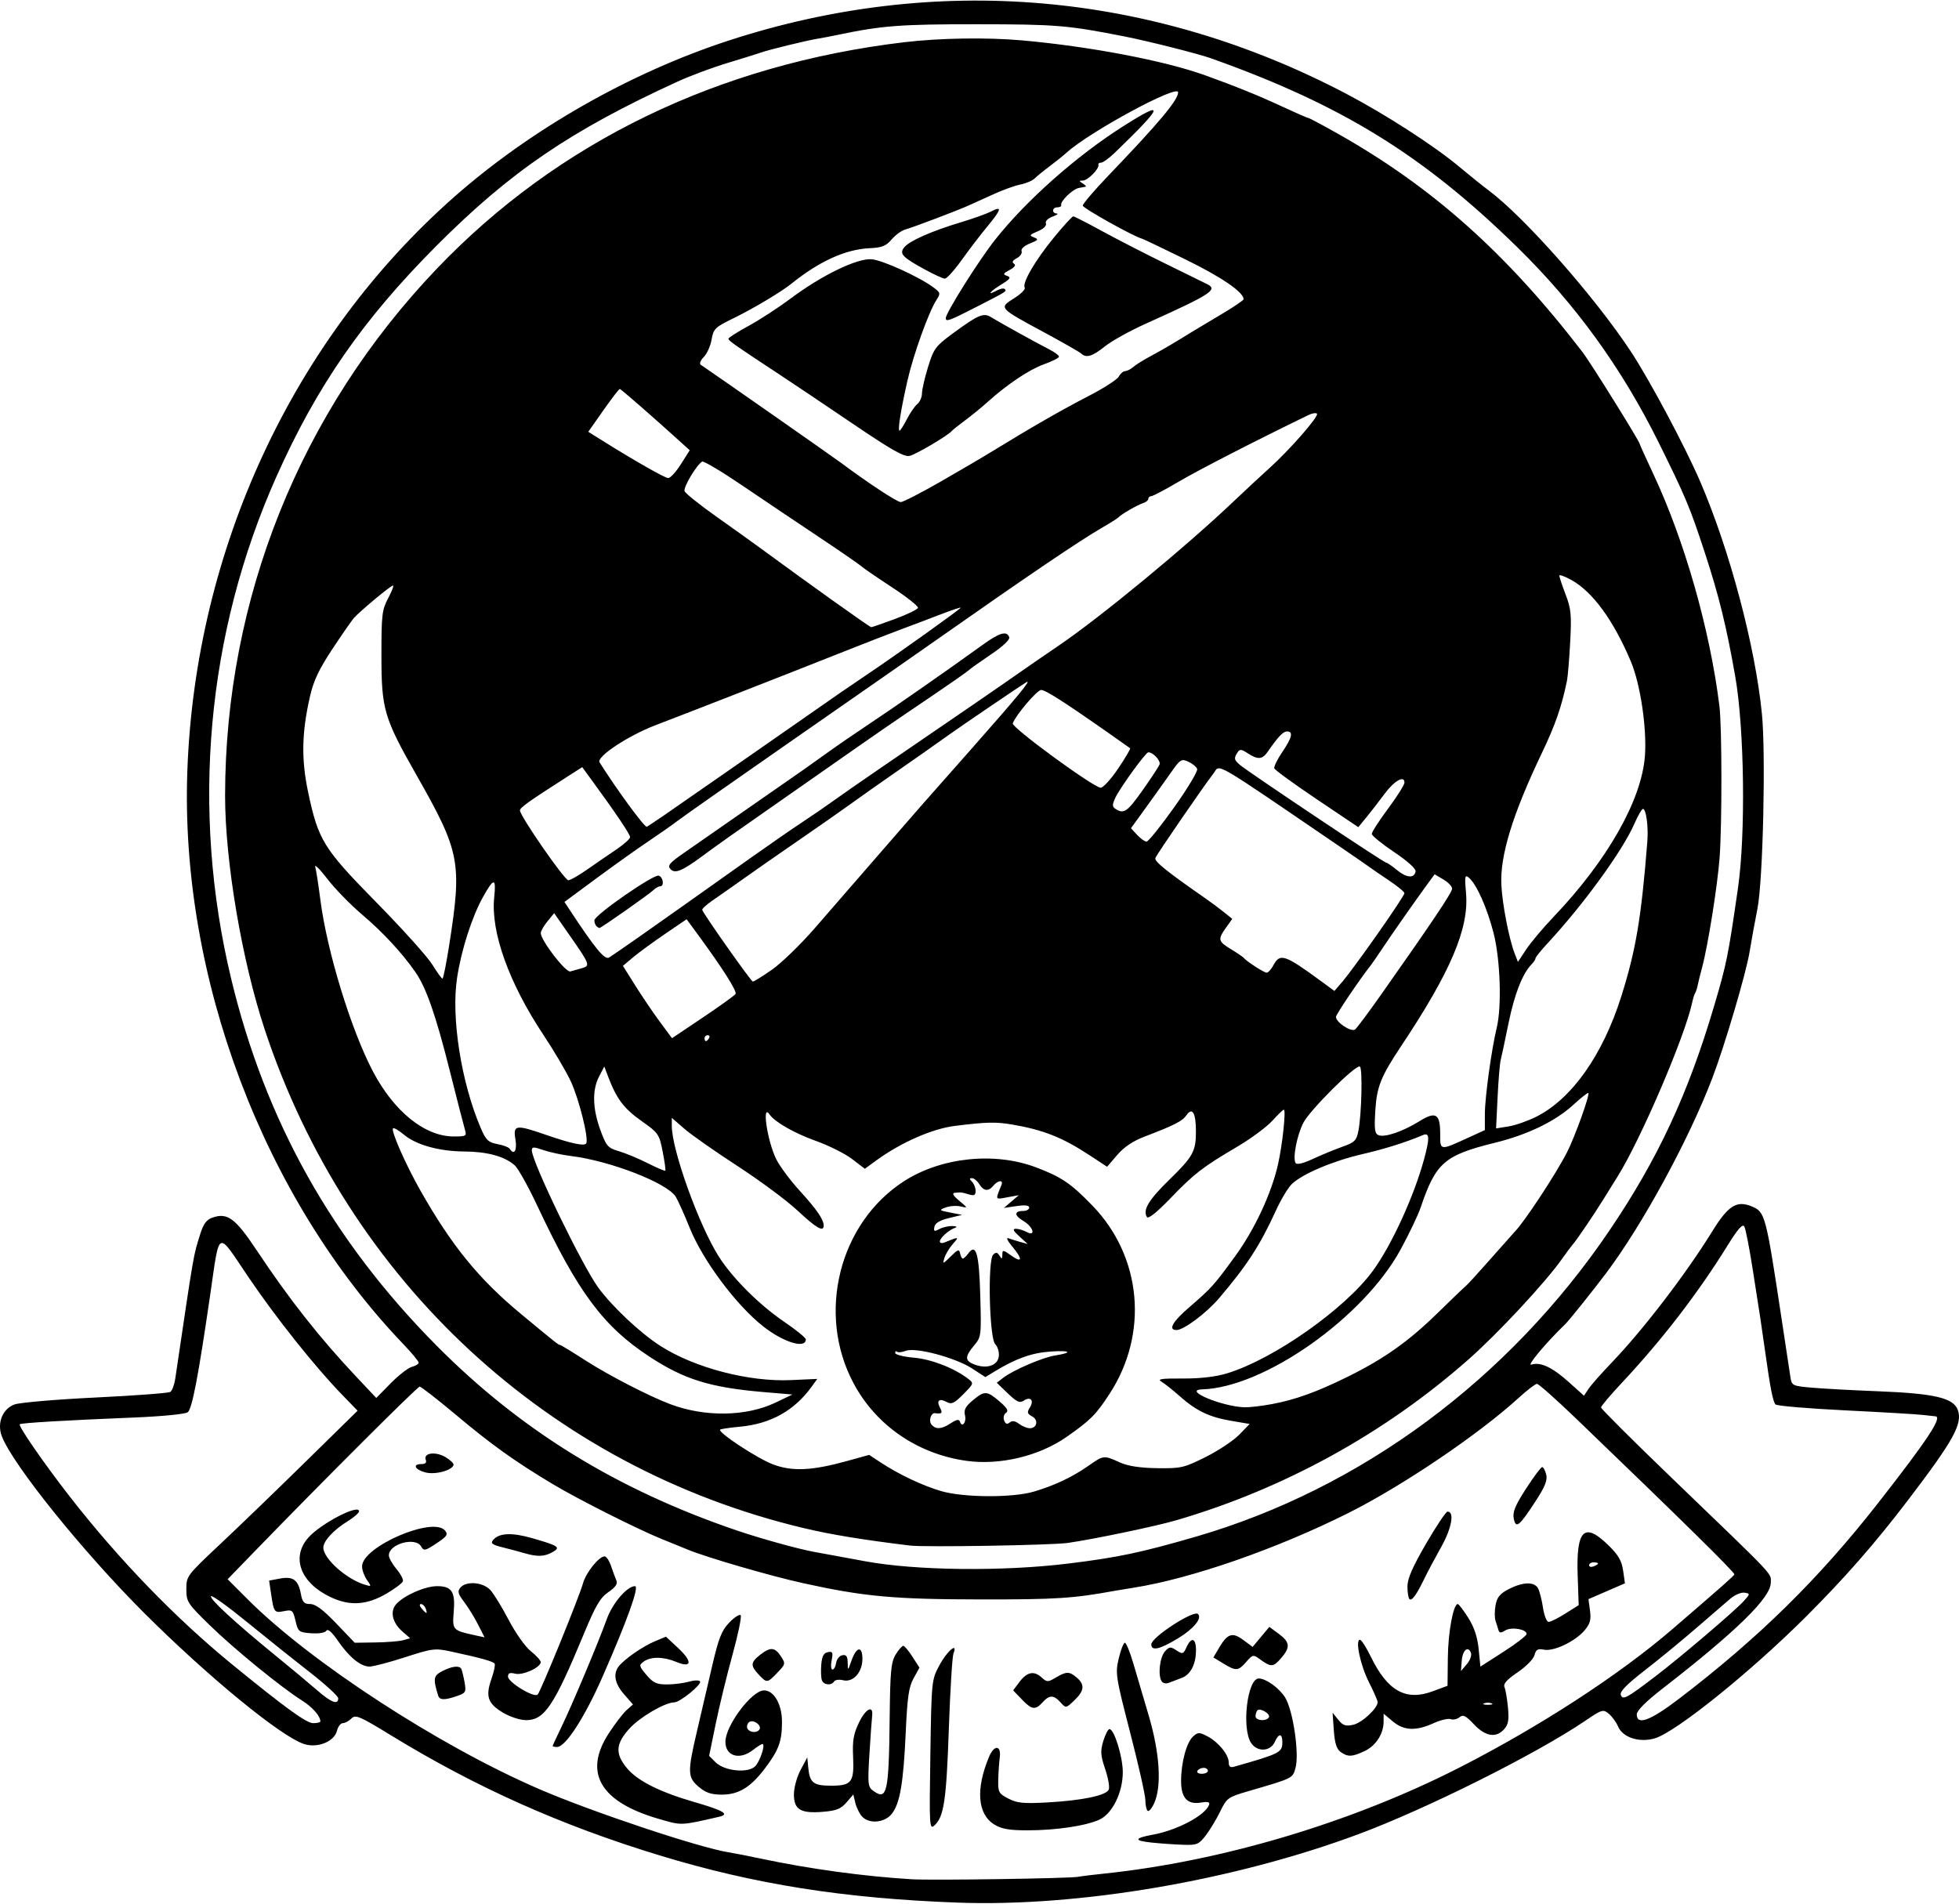 <svg width="1030" height="1001" viewBox="0 0 1030 1001" fill="none" xmlns="http://www.w3.org/2000/svg">
<path d="M503.546 1000.43C443.669 998.237 396.717 990.801 346.836 975.614C295.023 959.839 250.25 939.827 205.6 912.489C188.941 902.289 186.938 901.438 184.74 903.636C183.403 904.974 181.378 906.068 180.241 906.068C179.104 906.068 177.72 907.876 177.165 910.086C175.729 915.81 166.87 919.354 159.815 917.026C147.603 912.995 109.544 881.793 75.892 848.223C43.607 816.016 6.531 769.965 0.934 755.122C-1.66 748.244 1.334 740.799 7.62 738.493C10.375 737.483 29.541 735.84 50.212 734.842C70.882 733.844 88.579 732.517 89.54 731.894C90.5 731.271 91.68 728.101 92.161 724.85C102.133 657.531 101.609 660.571 105.243 648.988C106.974 643.471 108.574 641.318 111.759 640.224C119.652 637.513 123.733 640.553 135.062 657.585C152.303 683.507 168.204 703.652 187.905 724.537L197.838 735.066L205.452 727.329C209.641 723.074 214.653 719.193 216.591 718.705C218.529 718.217 220.114 717.225 220.114 716.501C220.114 715.776 216.537 711.449 212.166 706.883C138.464 629.916 94.644 513.754 98.493 405.55C102.644 288.877 154.094 178.186 238.905 103.458C279.227 67.931 331.569 38.131 383.213 21.299C492.268 -14.244 605.418 -4.472 707.899 49.341C728.594 60.208 754.154 76.727 767.24 87.692C772.498 92.098 779.499 97.719 782.797 100.184C801.524 114.177 838.241 155.777 857.337 184.636C867.262 199.636 886.116 235.005 894.074 253.555C909.52 289.556 922.798 339.58 926.368 375.22C928.475 396.254 926.952 463.045 924.029 477.788C922.663 484.678 920.803 494.895 919.897 500.494C918.084 511.685 906.824 549.804 900.238 567.045C887.829 599.526 863.445 644.272 844.343 669.613C837.302 678.954 824.954 694.36 823.007 696.234C812.929 705.932 802.53 718.352 805.171 717.536C810.038 716.032 816.139 718.901 824.981 726.85L832.82 733.898L835.178 730.334C836.475 728.373 841.928 722.189 847.296 716.591C863.949 699.225 886.328 670.02 900.298 647.422C908.711 633.814 913.17 631.038 921.196 634.413C928.02 637.282 928.503 639.102 936.548 692.319C938.762 706.96 940.91 721.14 941.322 723.83C942.058 728.631 942.265 728.738 952.608 729.663C958.403 730.181 974.067 731.031 987.416 731.552C1017.17 732.713 1027.17 735.068 1029.39 741.432C1031.93 748.715 1027.2 757.272 1003.34 788.601C986.088 811.255 970.303 829.311 949.877 849.755C920.882 878.776 881.291 910.691 870.14 914.032C862.028 916.463 853.237 913.665 850.775 907.869C849.805 905.586 847.599 902.554 845.873 901.13C842.895 898.674 842.265 898.859 833.606 904.739C807.829 922.244 750.117 951.108 714.163 964.478C648.528 988.884 567.202 1002.77 503.546 1000.43ZM566.966 986.848C568.689 986.521 574.678 985.78 580.276 985.2C642.069 978.802 710.737 958.321 767.404 929.386C809.677 907.802 851.357 880.7 879.368 856.583C905.597 834 911.531 828.759 911.89 827.862C912.267 826.922 885.266 800.332 828.767 746.001C818.271 735.909 808.98 727.652 808.118 727.654C807.257 727.656 803.029 730.879 798.723 734.816C777.625 754.106 737.45 781.29 708.897 795.593C671.246 814.453 626.212 830.109 595.936 834.864C592.06 835.472 587.832 836.165 586.54 836.403C564.371 840.484 555.383 841.065 515.291 841.01C469.848 840.947 454.193 839.505 422.118 832.43C404.968 828.646 371.887 819.029 361.83 814.903C357.524 813.136 351.182 810.554 347.737 809.165C335.297 804.149 303.607 788.17 290.581 780.346C270.352 768.195 258.59 759.772 239.465 743.743C229.869 735.699 221.408 729.118 220.662 729.118C219.451 729.118 170.157 778.336 133.479 816.166L119.68 830.398L130.302 841.021C163.368 874.087 230.782 917.963 283.534 940.752C311.131 952.674 367.447 971.48 382.991 973.964C385.994 974.444 393.736 975.96 400.195 977.334C425.328 982.678 454.48 986.664 479.275 988.148C490.172 988.799 562.321 987.731 566.966 986.848ZM605.331 968.841C596.012 967.846 596.269 966.512 606.126 964.721C618.782 962.422 633.534 954.644 635.638 949.162C636.271 947.512 635.268 947.203 631.349 947.839C624.258 948.99 620.99 945.382 620.99 936.402C620.99 926.821 623.857 916.189 627.273 913.097C629.848 910.767 630.522 910.755 634.803 912.969C640.562 915.947 646.045 922.665 646.045 926.741C646.045 928.876 646.853 929.538 648.786 928.99C672.978 922.127 674.232 921.49 674.232 916.054C674.232 911.357 672.313 911.26 670.297 915.854C668.016 921.054 661.02 921.396 657.79 916.466C652.717 908.724 655.828 882.579 661.823 882.579C665.643 882.579 672.621 887.617 675.701 892.6C679.888 899.376 683.246 922.309 681.13 929.686C679.561 935.156 679.995 934.944 656.173 941.888C645.66 944.953 644.999 945.431 641.604 952.418C639.648 956.444 636.241 962.108 634.031 965.004C630.326 969.862 629.39 970.25 621.979 970.015C617.56 969.875 610.068 969.346 605.331 968.841ZM635.084 931.122C635.084 930.261 634.068 929.556 632.827 929.556C631.586 929.556 630.135 930.261 629.603 931.122C629.071 931.984 630.086 932.688 631.86 932.688C633.633 932.688 635.084 931.984 635.084 931.122ZM667.137 903.014C668.203 901.288 662.603 897.861 661.127 899.337C660.583 899.881 660.138 901.266 660.138 902.414C660.138 904.792 665.741 905.272 667.137 903.014ZM489.16 922.844C489.766 883.669 489.803 883.302 493.918 875.634C498.002 868.025 503.787 863.184 501.312 869.446C500.67 871.071 499.572 888.96 498.872 909.199C497.575 946.698 496.292 955.32 491.341 959.8C488.668 962.219 488.575 960.646 489.16 922.844ZM522.808 959.375C513.952 953.974 512.911 940.772 520.005 923.795C522.733 917.266 526.543 917.571 525.639 924.247C525.302 926.737 524.95 931.945 524.857 935.82C524.699 942.354 525.085 943.075 530.167 945.722C534.747 948.109 538.092 948.443 550.524 947.758C569.2 946.729 581.774 944.085 582.984 940.932C583.493 939.605 582.627 934.745 581.059 930.133C578.641 923.019 578.494 920.796 580.088 915.473C581.122 912.023 582.586 909.199 583.342 909.199C585.833 909.199 590.343 923.788 590.34 931.836C590.336 942.451 584.932 953.531 578.202 956.725C571.251 960.024 555.356 962.416 540.345 962.423C530.672 962.428 526.677 961.733 522.808 959.375ZM346.171 956.349C315.521 947.423 306.62 932.08 320.094 911.4C323.407 906.314 327.623 900.822 329.461 899.196L332.804 896.238L328.134 890.92C323.174 885.27 322.216 880.021 325.422 876.065C328.571 872.181 338.04 865.647 344.324 863.021L350.138 860.592L356.622 866.639C364.248 873.753 363.741 877.281 355.583 873.872C348.868 871.066 342.153 870.985 338.488 873.665C335.847 875.596 335.927 875.997 339.894 880.712C343.385 884.861 345.21 885.711 350.627 885.711C354.216 885.711 359.429 885.058 362.211 884.26C364.993 883.462 367.634 883.401 368.08 884.123C369.067 885.719 357.535 895.1 354.558 895.121C349.621 895.157 336.344 902.923 330.903 908.958C323.684 916.967 323.352 922.108 329.569 929.65C335.115 936.379 346.753 942.244 365.124 947.568C380.518 952.029 383.814 953.991 378.107 955.295C357.475 960.01 358.611 959.973 346.171 956.349ZM453.107 955.003C451.797 953.495 450.261 950.306 449.692 947.915L448.659 943.568L445.049 947.765C442.156 951.128 439.723 952.103 432.787 952.678C420.953 953.66 417.42 951.557 417.42 943.532C417.42 940.036 418.976 934.344 420.935 930.669L424.449 924.076L424.977 929.55C425.738 937.432 427.681 938.952 436.995 938.952C447.777 938.952 449.151 937.142 448.543 923.743C448.153 915.149 448.758 911.677 451.706 905.604C455.254 898.295 459.29 896.359 458.55 902.321C458.347 903.951 457.705 912.962 457.123 922.346C456.16 937.857 456.328 939.601 458.964 941.529C466.445 946.999 467.339 943.045 467.781 902.502C468.041 878.763 468.502 873.979 470.916 870.009C472.474 867.449 474.287 865.383 474.945 865.42C475.604 865.455 477.784 868.055 479.789 871.195L483.435 876.903L480.34 882.481C477.835 886.996 477.05 892.389 476.22 910.765C475.009 937.585 473.186 948.273 468.891 953.733C465.099 958.554 456.774 959.223 453.107 955.003ZM603.368 952.126C602.725 951.483 602.199 948.935 602.199 946.464C602.199 943.993 598.615 928.079 594.234 911.1C586.596 881.5 586.349 879.892 588.22 872.009C589.294 867.487 590.735 863.788 591.422 863.788C592.109 863.788 594.076 868.544 595.792 874.358C597.509 880.171 601.2 892.679 603.994 902.153C609.78 921.77 610.874 939.183 606.878 948.081C605.59 950.948 604.011 952.769 603.368 952.126ZM367.431 939.596C361.496 934.602 361.399 931.856 366.404 910.499C368.49 901.603 372.071 886.22 374.364 876.315C377.821 861.375 379.363 857.439 383.41 853.215C386.093 850.414 388.796 848.652 389.415 849.3C390.035 849.947 388.113 859.286 385.144 870.051C382.175 880.817 378.193 897.193 376.295 906.442L372.844 923.258L376.21 926.625C380.967 931.381 393.759 932.548 397.247 928.544C399.871 925.531 402.542 917.029 400.864 917.029C400.337 917.029 398.115 918.439 395.925 920.161C388.904 925.684 381.404 923.467 381.404 915.87C381.404 907.352 395.303 888.842 401.7 888.842C406.961 888.842 411.157 896.186 411.157 905.394C411.157 915.662 409.439 920.31 402.063 930.002C394.505 939.932 388.327 943.65 379.382 943.65C373.993 943.65 371.071 942.659 367.431 939.596ZM399.303 909.377C400.726 907.074 395.643 903.73 393.688 905.684C392.767 906.606 392.486 908.127 393.064 909.063C394.333 911.115 398.111 911.305 399.303 909.377ZM704.823 921.179C702.741 919.656 701.752 916.481 701.29 909.826L700.647 900.587L703.632 904.289C706.079 907.325 707.501 907.798 711.522 906.915C716.083 905.913 724.341 898.243 724.341 895.009C724.341 894.226 722.285 889.524 719.772 884.559C715.245 875.614 712.411 862.222 715.047 862.222C715.799 862.222 718.375 866.243 720.77 871.157C729.56 889.194 739.17 894.553 753.311 889.303L761.081 886.418L761.245 871.58C761.393 858.13 764.127 843.426 766.478 843.433C766.987 843.435 769.456 846.685 771.965 850.655C775.1 855.618 776.813 860.757 777.445 867.103L778.366 876.333L790.502 868.548C797.176 864.267 802.637 860.048 802.637 859.173C802.637 856.628 794.631 855.315 791.404 857.33C789.125 858.754 788.34 858.718 787.876 857.168C787.547 856.072 786.845 853.847 786.314 852.224C785.783 850.602 785.799 846.874 786.349 843.94C787.128 839.788 788.682 837.927 793.365 835.538C800.818 831.736 806.764 831.609 808.691 835.21C809.498 836.717 810.66 841.297 811.273 845.388C811.886 849.479 813.224 852.826 814.245 852.826C815.266 852.826 819.237 850.844 823.071 848.42L830.041 844.015L829.503 828.234C828.686 804.301 832.976 800.12 845.643 812.504C850.891 817.634 852.669 820.691 853.405 825.848L854.361 832.538L844.772 836.696L835.184 840.855L835.993 846.889C836.633 851.662 836.048 853.822 833.193 857.214C828.29 863.041 816.986 868.457 811.847 867.443C808.52 866.786 807.569 867.324 806.806 870.299C806.283 872.336 802.336 876.356 797.929 879.34C792.205 883.216 790.285 885.399 791.039 887.17C791.614 888.52 792.434 893.347 792.861 897.896C793.471 904.391 793.039 906.828 790.848 909.249C786.557 913.991 781.026 913.1 774.984 906.694C770.635 902.083 769.252 901.402 767.381 902.954C766.124 903.998 764.044 904.449 762.759 903.956C761.474 903.463 757.413 904.425 753.735 906.095C744.438 910.315 738.101 910.034 732.291 905.145L727.473 901.091V905.223C727.473 911.638 723.439 917.923 717.518 920.733C710.961 923.844 708.584 923.928 704.823 921.179ZM784.238 895.635C783.161 895.2 781.4 895.2 780.323 895.635C779.246 896.07 780.127 896.425 782.28 896.425C784.434 896.425 785.314 896.069 784.238 895.635ZM773.396 869.126C771.877 865.166 768.993 867.653 768.551 873.304L768.132 878.664L771.213 875.064C772.908 873.084 773.89 870.412 773.396 869.126ZM840.22 822.123C840.22 821.785 839.163 821.508 837.871 821.508C836.579 821.508 835.522 822.19 835.522 823.025C835.522 823.859 836.579 824.136 837.871 823.64C839.163 823.144 840.22 822.462 840.22 822.123ZM290.581 918.09C290.581 917.812 292.694 913.222 295.277 907.89C300.871 896.34 314.597 863.683 319.022 851.393C322.049 842.985 329.703 834.035 333.867 834.035C336.264 834.035 329.856 851.92 316.828 881.589C307.385 903.093 297.359 918.595 292.893 918.595C291.621 918.595 290.581 918.368 290.581 918.09ZM264.36 900.489C256.451 895.748 255.17 891.949 258.399 882.803C259.723 879.051 260.478 875.449 260.075 874.797C259.329 873.59 252.94 871.812 237.075 868.393C228.69 866.586 227.357 866.753 213.007 871.398C204.652 874.102 196.234 876.315 194.3 876.315C189.632 876.315 183.612 871.402 177.635 862.715C174.496 858.153 172.344 856.272 171.614 857.454C170.94 858.544 167.69 859.092 163.636 858.8C157.118 858.33 156.728 858.022 155.378 852.278C154.068 846.707 153.622 846.316 149.516 847.137C144.239 848.192 144.006 847.901 142.591 838.443L141.493 831.106L147.153 830.044C154.083 828.744 156.798 830.707 158.167 838.006C159.007 842.48 159.872 843.431 163.107 843.431C165.892 843.431 169.854 846.383 176.767 853.609L186.505 863.788L197.437 863.631C203.45 863.546 210.009 863.015 212.012 862.451L215.653 861.426L211.662 857.956C206.235 853.237 204.894 847.271 208.391 843.407C212.515 838.851 223.521 834.035 229.812 834.035C237.546 834.035 239.441 836.946 238.567 847.482C237.772 857.07 237.974 857.296 249.583 859.821L254.779 860.952L251.314 854.149C249.408 850.407 246.104 845.054 243.972 842.253C240.797 838.083 240.447 836.734 242.04 834.814C245.032 831.209 253.884 831.873 257.746 835.993C259.562 837.93 263.925 845.033 267.441 851.776C270.972 858.547 276.18 865.908 279.075 868.218C281.958 870.518 284.313 873.105 284.307 873.966C284.289 876.788 274.875 881.061 270.882 880.059C268.081 879.356 267.092 879.747 267.092 881.56C267.092 884.592 280.878 892.936 282.704 891.009C284.345 889.277 304.461 839.902 306.554 832.469C308.146 826.818 314.938 818.376 317.894 818.376C318.814 818.376 320.34 820.666 321.285 823.465C322.229 826.264 323.491 829.675 324.088 831.044C324.852 832.796 323.604 834.609 319.877 837.163C315.595 840.097 313.141 844.266 307.058 858.945C291.301 896.964 286.251 904.512 276.586 904.487C273.418 904.478 268.134 902.751 264.36 900.489ZM223.812 845.78C223.316 844.488 222.195 843.431 221.321 843.431C220.404 843.431 220.557 844.426 221.68 845.78C222.752 847.072 223.873 848.129 224.171 848.129C224.47 848.129 224.308 847.072 223.812 845.78ZM537.206 893.533L532.699 888.828L535.905 884.529C539.902 879.17 543.592 878.357 547.572 881.959C550.479 884.589 550.902 884.597 555.135 882.096C560.754 878.777 562.241 878.783 566.165 882.144C570.466 885.826 570.121 889.051 564.889 894.063C560.466 898.3 560.461 898.301 557.6 895.138C553.995 891.155 551.758 891.148 548.175 895.108C544.352 899.332 542.507 899.065 537.206 893.533ZM230.374 891.583C227.63 882.675 227.892 881.12 232.546 878.713C237.58 876.11 241.464 875.634 242.522 877.49C242.89 878.136 243.654 881.231 244.22 884.369C245.186 889.727 244.946 890.18 240.277 891.807C233.82 894.058 231.118 893.997 230.374 891.583ZM432.143 883.526C431.682 882.325 431.528 878.631 431.801 875.318C432.166 870.878 433.077 869.146 435.265 868.731C437.816 868.247 438.096 868.849 437.261 873.025C436.727 875.696 436.928 877.881 437.708 877.881C438.488 877.881 439.351 876.303 439.626 874.374C439.901 872.445 441.36 870.631 442.867 870.344C444.938 869.95 445.629 870.901 445.696 874.243C445.783 878.606 445.808 878.594 447.653 873.301C450.278 865.77 453.437 865.207 453.437 872.27C453.437 879.41 448.51 884.82 443.218 883.492C441.193 882.983 439.098 883.275 438.564 884.139C437.142 886.44 433.114 886.056 432.143 883.526ZM610.726 884.005C608.728 880.772 609.804 871.33 612.511 868.338C614.804 865.804 615.437 865.747 618.558 867.792C621.788 869.908 622.174 869.788 623.832 866.148C626.376 860.565 628.82 861.291 628.82 867.629C628.82 875.148 625.988 880.592 621.166 882.341C618.916 883.157 615.914 884.297 614.494 884.874C613.067 885.454 611.381 885.065 610.726 884.005ZM398.902 880.52C394.491 875.825 394.611 874.108 399.624 870.165C405.032 865.911 407.397 866.071 410.564 870.904C413.089 874.758 413.029 875.041 408.741 879.517C403.408 885.084 403.208 885.104 398.902 880.52ZM643.189 874.696L637.983 871.522L640.84 866.646C645.357 858.934 647.918 858.066 653.649 862.302L658.612 865.971L663.006 860.708L667.4 855.444L672.382 859.128C678.349 863.54 678.55 866.242 673.347 872.156C669.359 876.691 668.242 876.706 662.195 872.297C658.97 869.946 658.565 870.036 655.257 873.841C651.028 878.705 649.896 878.785 643.189 874.696ZM605.331 864.65C605.331 860.916 627.634 846.421 629.898 848.684C632.14 850.926 627.614 856.464 619.525 861.378C609.79 867.292 605.331 868.32 605.331 864.65ZM173.736 839.757C157.948 832.232 152.97 818.921 162.067 808.559C168.558 801.167 188.796 790.638 188.796 794.654C188.796 795.503 186.153 797.826 182.923 799.816C175.353 804.48 170.005 810.265 170.005 813.787C170.005 819.501 182.082 830.311 191.745 833.246C195.381 834.35 195.412 834.284 192.92 830.727C191.513 828.718 190.362 825.532 190.362 823.648C190.362 813.293 227.663 797.18 233.989 804.802C235.702 806.867 235.037 807.857 229.466 811.544C223.531 815.471 222.8 815.623 221.447 813.206C218.5 807.939 204.455 811.776 204.455 817.847C204.455 819.181 206.246 822.401 208.435 825.002C210.623 827.603 212.156 830.505 211.841 831.451C211.526 832.397 207.797 835.231 203.555 837.749C192.956 844.042 183.992 844.645 173.736 839.757ZM741.034 840.811C740.466 840.242 740.001 837.247 740.001 834.154C740.001 830.096 742.724 823.846 749.788 811.698C755.17 802.44 760.241 794.852 761.056 794.835C764.859 794.757 763.305 803.527 757.764 813.404C754.539 819.153 750.539 826.675 748.875 830.12C744.755 838.65 742.266 842.043 741.034 840.811ZM275.704 816.677C273.121 815.918 267.96 814.539 264.236 813.613C258.747 812.248 257.804 811.521 259.255 809.772C262.37 806.019 269.111 805.713 279.956 808.834C293.843 812.83 295 813.645 290.401 816.195C286.163 818.543 282.473 818.665 275.704 816.677ZM795.89 798.445C795.22 795.07 796.66 791.582 802.356 782.771C806.387 776.538 810.199 771.43 810.829 771.419C811.458 771.405 812.417 773.167 812.96 775.329C813.711 778.321 812.379 781.665 807.381 789.337C798.708 802.648 796.994 804.007 795.89 798.445ZM223.637 774.218C218.059 772.745 216.726 769.832 221.631 769.832C223.64 769.832 224.419 769.063 223.867 767.625C222.465 763.972 228.943 763.057 234.204 766.165C236.806 767.702 238.729 769.578 238.477 770.334C237.496 773.277 228.748 775.567 223.637 774.218ZM168.439 905.182C168.439 902.324 164.339 897.666 158.679 894.093C147.68 887.15 122.864 866.876 110.108 854.411C98.572 843.138 97.972 842.208 97.972 835.596C97.972 828.758 98.271 828.359 115.536 812.155C125.196 803.088 145.456 783.543 160.557 768.72L188.013 741.77L179.973 733.487C165.568 718.647 144.988 692.792 130.434 671.252C113.821 646.664 115.635 645.747 110.442 681.358C104.229 723.965 100.995 740.841 98.711 742.584C97.427 743.563 85.148 744.764 70.201 745.372C34.212 746.835 11.192 748.194 10.402 748.901C9.455 749.749 23.191 769.613 36.771 787.034C62.674 820.264 92.249 850.829 122.095 875.214C150.133 898.123 161.098 906.068 164.678 906.068C166.746 906.068 168.439 905.669 168.439 905.182ZM882.713 893.303C924.767 861.185 956.294 830.184 987.577 790.189C1013.55 756.985 1021.51 744.917 1017.56 744.718C1016.91 744.687 1013.92 744.36 1010.91 743.994C1007.89 743.629 989.57 742.551 970.191 741.598C950.813 740.646 934.331 739.252 933.565 738.501C932.15 737.115 930.75 729.892 927.8 708.761C926.898 702.302 925.878 695.255 925.532 693.102C925.186 690.949 923.443 679.746 921.657 668.206C919.872 656.667 917.843 646.209 917.148 644.967C916.225 643.319 913.828 646.024 908.267 654.987C892.657 680.144 873.836 704.591 852.789 727.049C846.737 733.506 841.786 739.363 841.786 740.066C841.786 740.768 858.509 757.442 878.949 777.119C934.822 830.906 931.043 826.909 931.043 832.214C931.043 840.068 913.015 857.713 874.278 887.775C865.391 894.672 860.577 899.479 860.577 901.455C860.577 907.413 867.65 904.808 882.713 893.303ZM177.834 893.014C177.834 891.864 170.964 885.574 162.566 879.038C154.169 872.501 139.353 860.659 129.642 852.722C119.931 844.785 111.533 838.744 110.979 839.298C109.803 840.474 123.551 853.148 144.8 870.479C153.065 877.219 162.997 885.499 166.873 888.88C174.168 895.244 177.834 896.626 177.834 893.014ZM870.755 881.164C883.626 871.34 912.224 846.971 916.702 842.011C920.264 838.065 920.278 837.936 917.212 837.465C915.477 837.198 912.136 838.608 909.79 840.597C907.443 842.586 899.432 849.499 891.986 855.958C884.54 862.418 872.332 872.45 864.856 878.252C855.235 885.719 851.536 889.51 852.195 891.227C853.287 894.073 855.204 893.034 870.755 881.164ZM561.485 822.172C587.55 818.989 599.938 816.383 628.706 808.03C715.539 782.817 793.243 725.276 846.287 646.907C871.633 609.46 887.482 575.467 901.189 529.149C907.866 506.587 908.59 503.013 913.809 466.826C917.886 438.555 917.156 383.024 912.346 355.646C907.712 329.264 903.777 313.253 896.373 290.66C888.491 266.608 886.282 261.336 872.041 232.594C852.678 193.511 828.451 160.056 797.703 129.938C748.319 81.564 705.469 55.142 636.65 30.629C630.033 28.272 603.626 21.605 591.238 19.164C561.371 13.278 555.335 12.779 513.725 12.753C473.527 12.726 463.83 13.459 440.909 18.243C437.034 19.052 432.101 19.998 429.948 20.344C424.222 21.267 404.741 26.013 400.195 27.593C398.042 28.342 389.938 30.872 382.187 33.215C374.436 35.559 362.809 39.898 356.35 42.857C300.043 68.656 268.373 90.222 229.475 129.252C190.791 168.069 166.533 203.072 145.289 250.729C108.59 333.056 100.23 425.892 121.527 514.587C139.484 589.369 174.585 652.105 229.427 707.44C273.707 752.118 324.513 783.388 387.668 804.837C399.81 808.96 419.557 814.443 427.663 815.94C430.212 816.411 434.411 817.179 436.995 817.648C439.578 818.117 447.682 819.609 455.003 820.963C481.469 825.86 527.05 826.378 561.485 822.172ZM478.492 812.687C453.439 809.636 436.951 806.927 422.553 803.5C288.745 771.643 182.942 673.726 139.139 541.207C127.143 504.917 118.316 452.73 118.347 418.283C118.442 314.677 157.909 216.441 229.603 141.365C293.225 74.742 377.534 33.864 475.36 22.209C494.017 19.987 518.796 19.592 537.227 21.223C572.751 24.368 612.161 31.87 633.505 39.551C649.699 45.379 661.666 50.228 673.996 55.958C681.187 59.301 687.445 62.035 687.903 62.035C688.362 62.035 695.162 65.654 703.016 70.078C752.964 98.212 791.946 132.961 831.976 185.034C836.296 190.654 862.143 232.161 862.143 233.479C862.143 233.764 865.391 240.933 869.362 249.41C885.776 284.452 899.07 331.18 904.041 371.305C905.386 382.161 905.436 434.095 904.117 451.167C902.958 466.167 897.987 497.331 894.959 508.577C893.954 512.306 892.894 516.596 892.603 518.11C892.311 519.624 891.717 521.438 891.283 522.141C890.848 522.844 890.13 525.131 889.686 527.224C885.926 544.955 862.633 599.265 850.443 618.721C848.824 621.304 845.536 626.589 843.135 630.465C837.877 638.955 829.091 651.903 826.858 654.455C825.968 655.471 823.512 658.769 821.399 661.784C812.747 674.129 787.653 701.112 771.963 714.942C727.942 753.744 675.187 782.783 618.642 799.337C607.844 802.498 575.251 809.318 561.485 811.296C553.013 812.513 486.252 813.633 478.492 812.687ZM543.477 784.344C554.364 781.142 563.632 776.771 572.194 770.802C580.361 765.108 580.219 765.123 588.889 769.004C593.159 770.915 599.389 771.867 608.463 771.995C620.962 772.17 622.513 771.812 633.914 766.12C640.592 762.786 648.528 757.513 651.55 754.402L657.044 748.745L647.239 747.079C635.771 745.131 628.894 741.816 620.105 733.998C616.603 730.883 612.375 727.531 610.709 726.548C608.29 725.121 610.517 724.778 621.773 724.847C630.963 724.903 639.059 723.97 645.04 722.167C669.51 714.791 707.197 688.298 721.876 668.153C731.747 654.608 743.481 628.972 748.804 609.325C751.769 598.378 751.631 595.4 748.222 596.827C738.757 600.79 728.084 604.142 716.114 606.912C700.845 610.444 684.722 617.29 679.241 622.568C677.259 624.477 673.495 630.734 670.876 636.473C662.537 654.745 655.625 665.416 641.014 682.568C634.296 690.455 622.386 699.366 618.563 699.366C614.029 699.366 616.48 694.964 625.193 687.459C636.923 677.355 638.328 675.793 649.491 660.437C659.675 646.428 668.427 627.694 671.905 612.457C674.257 602.157 676.257 583.487 675.009 583.487C674.577 583.487 671.834 586.13 668.913 589.36C665.993 592.589 657.715 598.707 650.518 602.954C632.167 613.783 627.978 617.02 615.308 630.163C608.161 637.577 603.742 641.09 603.025 639.93C600.736 636.226 603.937 630.905 614.844 620.283C627.301 608.15 628.831 605.35 628.796 594.738C628.765 585.175 626.909 581.999 623.88 586.323C621.618 589.552 617.631 591.595 601.756 597.659C595.694 599.975 590.948 603.166 587.398 607.313L582.095 613.509L572.95 607.502C558.614 598.086 548.643 594.124 532.172 591.3C523.606 589.832 518.586 589.953 501.98 592.029C490.16 593.506 473.621 600.784 460.73 610.179L454.714 614.565L447.98 609.425C444.277 606.598 435.71 602.311 428.942 599.898C417.652 595.872 407.29 589.944 404.587 585.964C400.472 579.908 403.387 599.743 408.016 609.307C409.814 613.02 415.373 620.533 420.37 626.002C429.375 635.858 433.08 641.237 433.08 644.456C433.08 648.008 429.174 645.759 419.3 636.523C413.656 631.243 399.473 620.718 387.783 613.135C376.093 605.552 363.533 596.744 359.873 593.563L353.218 587.778V592.027C353.218 604.647 367.477 644.283 377.941 660.747C385.11 672.027 399.166 686.064 412.158 694.917C418.497 699.238 423.684 703.437 423.684 704.25C423.684 709.417 411.948 705.848 401.257 697.43C387.045 686.239 369.55 662.79 362.653 645.688C359.797 638.607 356.492 631.231 355.307 629.297C350.871 622.052 320.86 610.38 300.149 607.844C295.508 607.275 288.99 605.873 285.665 604.728C280.517 602.954 279.619 602.974 279.619 604.858C279.619 610.838 306.088 665.503 314.594 677.091C322.03 687.22 336.714 700.994 347.285 707.757C365.25 719.249 393.723 726.689 415.882 725.681L429.711 725.052L426.834 729.043C417.697 741.715 405.228 748.691 389.042 750.187C383.666 750.684 378.98 751.378 378.629 751.729C377.246 753.112 398.22 766.91 406.394 769.994C416.537 773.821 426.909 773.342 445.501 768.19L457 765.004L462.735 768.799C472.425 775.212 485.087 781.219 494.934 784.076C506.671 787.482 532.33 787.624 543.477 784.344ZM508.244 768.147C482.574 764.608 460.706 749.623 448.819 727.425C429.208 690.802 441.146 643.025 475.399 621.044C494.967 608.487 522.965 605.577 544.76 613.834C558.093 618.884 563.084 622.271 574.344 633.906C600.397 660.825 604.053 701.283 583.302 733.033C576.159 743.962 573.393 746.729 560.807 755.538C546.394 765.626 525.796 770.567 508.244 768.147ZM499.959 748.334C503.009 746.335 504.259 746.133 504.735 747.561C505.879 750.992 508.286 747.841 507.355 744.131C506.672 741.407 507.639 739.549 511.385 736.398C517.611 731.159 518.888 731.204 525.528 736.902C529.558 740.36 530.434 741.9 528.939 742.9C527.821 743.648 527.381 745.422 527.948 746.9C528.668 748.777 529.525 749.092 530.87 747.976C532.18 746.888 533.708 747.104 535.776 748.669C537.428 749.919 539.937 750.964 541.352 750.991C545.261 751.067 546.182 746.644 542.652 744.755C540.087 743.382 539.898 742.632 541.476 740.104C543.82 736.352 541.883 734.117 538.313 736.456C536.129 737.887 534.604 737.2 529.861 732.644L524.075 727.085L527.512 724.438C532.733 720.418 548.168 713.778 554.705 712.739C564.483 711.185 562.868 709.921 552.09 710.692C542.367 711.387 534.019 714.38 522.95 721.138L518.082 724.11L511.121 719.582C502.323 713.859 481.481 708.298 476.264 710.281C474.221 711.058 472.125 711.268 471.606 710.749C471.087 710.23 470.662 710.531 470.662 711.418C470.662 712.305 475.066 713.417 480.449 713.89C489.748 714.706 501.626 719.319 509.027 724.988C512.097 727.34 512.047 727.499 506.489 733.114C501.704 737.946 500.33 738.579 497.69 737.166C493.762 735.063 492.218 736.468 494.261 740.286C495.738 743.045 495.238 743.566 491.585 743.078C489.485 742.797 488.142 747.113 489.734 749.031C492.002 751.763 495.041 751.556 499.959 748.334ZM525.163 713.161C525.425 710.958 524.571 708.086 523.265 706.78C520.172 703.688 519.218 662.71 522.17 659.758C523.611 658.318 524.369 658.425 525.51 660.231C526.751 662.193 526.991 662.112 527.011 659.719C527.033 657.077 527.372 657.112 531.733 660.218C537.604 664.398 537.789 662.077 532.124 655.328C529.756 652.507 528.875 650.594 530.167 651.078C531.459 651.562 534.277 652.447 536.431 653.044L540.345 654.13L535.952 650.127C532.737 647.198 532.239 646.124 534.097 646.124C535.494 646.124 537.999 646.854 539.665 647.745C544.829 650.509 543.34 645.117 538.082 642.011C533.141 639.092 533.144 636.729 538.09 636.729C539.762 636.729 541.13 635.934 541.13 634.963C541.13 633.775 538.95 633.518 534.475 634.177L527.82 635.157L531.735 631.808L535.649 628.458L529.567 629.572C523.086 630.759 523.257 631.133 526.572 623.027C527.687 620.298 524.699 620.575 522.339 623.418C519.677 626.625 517.202 626.366 514.873 622.635C513.797 620.913 512.077 619.504 511.051 619.504C509.615 619.504 509.618 619.936 511.064 621.383C512.098 622.416 512.943 624.578 512.943 626.186C512.943 628.491 512.198 628.884 509.42 628.041C505.563 626.871 505.397 626.853 501.982 627.204C500.393 627.367 501.152 628.716 504.331 631.374C508.947 635.234 508.96 635.286 505.077 634.369C502.904 633.855 499.38 634.097 497.247 634.905C493.552 636.306 493.664 636.432 499.633 637.588L505.897 638.801L498.864 640.505C494.12 641.655 491.654 643.144 491.286 645.08C490.824 647.514 491.222 647.692 493.91 646.254C495.652 645.321 498.71 644.614 500.705 644.682C503.035 644.761 503.491 645.114 501.982 645.669C498.697 646.877 494.152 651.015 494.152 652.798C494.152 653.618 495.209 653.861 496.501 653.339C504.326 650.172 504.445 650.192 500.988 654.095C499.149 656.171 497.156 659.477 496.56 661.443C495.536 664.816 495.721 664.772 499.865 660.66C503.633 656.919 504.331 656.691 504.799 659.043C505.098 660.55 505.743 661.784 506.23 661.784C506.718 661.784 508.029 660.55 509.142 659.043C513.218 653.527 514.795 659.154 515.409 681.405C515.99 702.421 515.915 703.019 512.124 707.524C507.141 713.446 507.234 715.617 512.552 717.559C518.995 719.912 524.592 717.959 525.163 713.161ZM407.689 737.542L416.637 733.26L401.773 732.004C373.638 729.627 359.943 725.417 341.778 713.558C317.206 697.518 303.901 679.631 282.301 633.597C277.653 623.692 272.377 614.289 270.575 612.7C265.323 608.067 256.167 605.553 244.279 605.479C230.851 605.395 218.795 602.035 212.293 596.564C209.632 594.325 207.091 592.857 206.646 593.301C205.429 594.519 213.287 612.356 221.137 626.189C237.476 654.986 251.795 672.568 273.68 690.709C292.538 706.34 293.615 707.195 294.459 707.195C294.85 707.195 301.007 710.948 308.143 715.535C320.168 723.266 341.364 734.187 352.435 738.356C370.616 745.203 392.348 744.883 407.689 737.542ZM668.657 738.317C681.02 736.02 692.327 731.947 708.499 723.965C727.755 714.462 740.655 705.314 756.016 690.272C763.532 682.911 770.236 676.485 770.914 675.991C771.591 675.498 777.42 669.104 783.868 661.784C790.316 654.463 795.947 648.121 796.383 647.69C801.208 642.919 817.901 617.588 823.846 606.015C827.981 597.966 836.015 575.629 835.103 574.717C834.81 574.424 831.317 577.171 827.341 580.822C817.799 589.582 803.366 596.597 786.132 600.85C759.396 607.449 754.943 611.327 746.923 634.999C745.579 638.965 740.83 648.904 736.37 657.086C716.853 692.888 664.74 729.581 632.008 730.568C621.562 730.883 642.728 739.712 654.564 739.977C657.096 740.033 663.437 739.286 668.657 738.317ZM348.419 605.533C346.604 596.308 346.188 595.71 337.141 589.33C328.046 582.915 324.153 577.737 319.801 566.262L317.722 560.782L314.982 566.045C311.303 573.114 311.531 582.847 315.639 594.114C318.78 602.728 319.526 603.576 325.557 605.379C329.143 606.452 335.953 609.295 340.69 611.696C345.427 614.098 349.528 615.848 349.803 615.587C350.078 615.325 349.455 610.8 348.419 605.533ZM705.797 602.985C712.241 600.699 713.221 599.732 714.208 594.683C715.911 585.975 716.477 561.728 714.999 560.815C712.948 559.547 688.691 583.674 685.268 590.387C681.899 596.996 679.588 608.939 681.18 611.515C681.827 612.562 685.105 611.79 690.345 609.358C694.833 607.276 701.786 604.408 705.797 602.985ZM271.007 599.147C269.704 591.438 271.107 591.214 286.784 596.628C300.472 601.355 307.309 602.812 308.227 601.196C309.629 598.727 304.44 577.869 300.12 568.611C297.709 563.444 291.281 552.521 285.835 544.339C267.6 516.941 257.944 490.041 259.839 471.912C260.936 461.421 259.707 461.359 253.976 471.613C248.124 482.083 242.536 499.523 240.304 514.283C237.142 535.191 242.54 569.31 252.788 593.186C255.5 599.504 256.728 600.683 261.535 601.585C264.61 602.162 267.513 603.259 267.985 604.022C270.273 607.725 271.988 604.958 271.007 599.147ZM772.237 598.101L780.715 594.22V585.711C780.715 577.053 784.194 551.782 786.95 540.425C789.652 529.288 788.839 504.518 785.318 490.73C781.921 477.423 776.317 464.844 772.303 461.512C770.185 459.754 770.014 460.702 770.812 469.781C772.425 488.138 762.697 511.033 736.726 549.997C726.07 565.984 723.878 571.436 723.118 583.851C722.501 593.917 722.795 596.121 724.86 596.913C728.174 598.185 737.611 594.956 746.222 589.603C754.939 584.184 757.226 585.578 757.226 596.312C757.226 605.149 756.921 605.113 772.237 598.101ZM244.464 594.058C243.875 592.12 240.297 578.203 236.513 563.131C229.157 533.836 224.092 519.309 218.371 511.094C211.324 500.975 201.29 490.151 190.4 480.92C184.304 475.752 176.07 467.296 172.103 462.128C168.136 456.961 165.282 454.142 165.76 455.865C166.238 457.587 167.443 465.339 168.437 473.09C171.915 500.21 184.512 541.363 196.067 563.351C207.201 584.54 223.411 597.581 238.612 597.581C245.064 597.581 245.462 597.341 244.464 594.058ZM807.856 587.144C826.469 577.725 842.727 554.681 852.416 523.982C860.109 499.611 862.943 482.783 866.13 442.554C866.754 434.674 865.506 425.329 863.828 425.329C863.224 425.329 861.157 428.93 859.235 433.332C853.144 447.282 832.543 475.646 813.866 495.795C810.274 499.67 807.335 503.32 807.335 503.904C807.335 504.489 806.415 505.899 805.291 507.037C800.519 511.866 796.284 522.682 793.14 538.066C791.294 547.104 789.424 555.913 788.984 557.64C788.545 559.368 787.83 568.108 787.396 577.062L786.606 593.343L793.185 592.291C796.804 591.712 803.406 589.396 807.856 587.144ZM372.792 545.905C373.324 545.044 373.013 544.339 372.101 544.339C371.189 544.339 370.443 545.044 370.443 545.905C370.443 546.767 370.753 547.471 371.133 547.471C371.513 547.471 372.26 546.767 372.792 545.905ZM386.753 522.629C387.609 521.246 379.836 509 367.015 491.533L361.012 483.355L349.677 491.067C343.442 495.309 335.907 500.823 332.932 503.32L327.523 507.861L334.009 518.205C337.576 523.894 343.38 532.455 346.906 537.229L353.318 545.908L369.589 534.991C378.538 528.987 386.262 523.424 386.753 522.629ZM725.67 523.668C752.816 485.168 763.489 469.251 763.489 467.271C763.489 466.106 761.421 463.931 758.893 462.437L754.297 459.723L750.545 464.84C744.513 473.067 731.749 491.296 726.676 498.928C724.1 502.803 721.432 506.679 720.748 507.54C715.036 514.727 702.418 533.415 702.418 534.687C702.418 537.585 710.544 542.911 712.495 541.292C713.487 540.469 719.416 532.538 725.67 523.668ZM724.485 490.808C732.158 479.883 738.433 470.37 738.432 469.668C738.43 468.966 734.738 465.926 730.226 462.911C725.715 459.897 721.313 456.882 720.443 456.211C719.573 455.541 713.576 451.387 707.116 446.981C635.367 398.041 641.817 401.797 637.991 406.731C632.709 413.542 608.23 449.17 607.467 451.157C606.801 452.892 613.463 458.268 633.675 472.306C636.776 474.46 641.245 477.784 643.607 479.692L647.899 483.163L644.623 487.764C640.194 493.984 640.422 494.978 647.22 499.109C650.449 501.071 653.444 503.101 653.875 503.618C655.498 505.569 664.596 511.455 665.988 511.455C666.786 511.455 668.382 509.693 669.534 507.54C673.001 501.063 675.452 501.881 694.577 515.903L701.612 521.061L706.074 515.866C708.528 513.01 716.813 501.733 724.485 490.808ZM405.921 509.851C410.869 506.385 420.942 496.62 428.305 488.151C435.668 479.682 450.495 462.611 461.254 450.216C472.014 437.82 482.68 425.564 484.958 422.981C487.236 420.397 498.754 407.36 510.554 394.011C534.946 366.417 542.95 356.693 539.562 358.772C536.003 360.956 506.85 380.755 498.848 386.422C494.973 389.167 488.983 393.408 485.538 395.847C482.093 398.286 474.273 403.747 468.16 407.981C462.047 412.216 452.534 418.933 447.02 422.908C441.506 426.882 428.891 435.7 418.986 442.503C409.082 449.306 396.398 458.139 390.8 462.132C385.202 466.125 377.956 471.213 374.699 473.439C371.442 475.666 368.975 477.931 369.218 478.473C370.753 481.898 394.921 516.11 395.82 516.129C396.427 516.142 400.973 513.317 405.921 509.851ZM236.181 496.97C242.995 453.408 241.945 447.958 218.944 407.49C201.851 377.416 200.553 372.984 200.546 344.684C200.542 323.255 200.852 320.612 204.095 314.54C206.051 310.88 207.184 307.885 206.613 307.885C205.428 307.885 189.065 321.514 185.955 325.092C184.822 326.394 179.746 333.731 174.674 341.396C167.7 351.933 164.845 357.997 162.966 366.26C158.619 385.372 158.357 399.292 162.019 416.577C167.379 441.87 170.013 446.122 197.945 474.551C211.541 488.389 224.733 503.057 227.262 507.146C229.79 511.235 232.211 514.583 232.642 514.584C233.073 514.586 234.666 506.659 236.181 496.97ZM305.962 509.089C310.42 507.803 310.18 507.15 299.744 492.173L291.364 480.146L287.848 484.448C285.915 486.813 284.329 489.578 284.325 490.592C284.307 494.434 297.433 511.478 299.89 510.805C301.229 510.438 303.961 509.666 305.962 509.089ZM335.452 493.02C348.904 483.573 365.555 471.788 394.362 451.327C403.939 444.525 416.392 435.905 422.035 432.172C427.679 428.438 435.115 423.328 438.56 420.816C442.005 418.305 453.632 410.231 464.398 402.875C504.837 375.245 526.514 360.355 534.865 354.475C539.602 351.139 549.381 344.401 556.597 339.5C578.76 324.451 623.669 287.398 649.177 263.116C654.775 257.787 662.998 250.145 667.45 246.132C678.214 236.432 693.656 218.739 692.43 217.513C691.892 216.975 689.868 217.306 687.931 218.247C659.055 232.288 630.133 247.144 619.768 253.258C612.636 257.465 606.118 260.907 605.283 260.907C604.448 260.907 603.765 261.53 603.765 262.291C603.765 263.052 602.532 264.065 601.025 264.543C598.08 265.477 589.394 270.494 588.106 272.004C587.675 272.51 583.8 274.955 579.494 277.438C567.986 284.075 540.152 302.923 494.151 335.227C480.743 344.643 468.824 352.949 410.62 393.435C383.786 412.1 359.364 429.251 356.35 431.547C353.335 433.842 346.288 438.785 340.69 442.531C335.092 446.276 322.922 454.946 313.645 461.798L296.779 474.255L299.552 478.465C313.074 498.994 317.959 504.888 320.272 503.468C321.598 502.654 328.429 497.952 335.452 493.02ZM313.547 486.922C312.973 486.348 312.504 485.01 312.504 483.95C312.504 481.192 343.83 459.448 346.389 460.429C348.771 461.343 349.338 466.043 347.066 466.043C346.266 466.043 344.68 466.942 343.542 468.041C341.197 470.305 316.043 487.966 315.164 487.966C314.849 487.966 314.122 487.497 313.547 486.922ZM352.696 457.17C350.675 455.149 351.734 453.895 360.656 447.735C365.608 444.316 380.934 433.656 394.714 424.045C408.495 414.433 421.068 405.682 422.654 404.597C424.241 403.511 429.796 399.552 434.999 395.798C440.202 392.045 450.178 385.188 457.169 380.562C469.844 372.174 499.549 351.456 516.285 339.332C525.496 332.66 529.287 331.519 530.628 335.014C531.117 336.289 527.461 339.763 521.153 344.018C515.504 347.83 510.113 351.668 509.172 352.548C508.231 353.428 499.71 359.388 490.236 365.791C469.385 379.885 460.543 385.971 440.126 400.281C431.514 406.318 418.477 415.431 411.157 420.532C384.834 438.874 378.9 443.074 368.685 450.587C358.755 457.891 354.973 459.447 352.696 457.17ZM816.86 482.078C845.152 452.38 863.087 420.806 864.858 397.581C865.961 383.099 862.487 359.696 857.47 347.816C848.341 326.202 837.488 311.295 826.331 305.045C822.773 303.052 819.863 301.995 819.863 302.696C819.864 303.397 821.347 307.846 823.16 312.583C826.027 320.074 826.341 323.337 825.569 337.638C825.081 346.681 824.318 355.842 823.874 357.995C821.045 371.716 817.766 381.131 810.575 396.184C795.302 428.151 788.636 449.876 789.379 465.26C789.866 475.335 793.402 493.663 796.311 501.187L798.092 505.794L802.448 499.214C804.845 495.594 811.33 487.883 816.86 482.078ZM308.589 457.306C312.895 454.284 319.765 449.564 323.856 446.817C327.947 444.07 331.295 441.086 331.295 440.188C331.295 438.7 323.755 427.505 310.996 410.05L306.124 403.384L297.906 408.641C277.946 421.409 273.41 424.643 273.384 426.123C273.333 428.97 296.839 462.913 298.822 462.856C299.888 462.825 304.282 460.328 308.589 457.306ZM744.286 458.196C744.528 456.803 739.988 452.714 733.001 448.035C726.572 443.729 721.288 439.435 721.26 438.494C721.234 437.552 725.085 431.565 729.822 425.188C734.559 418.811 738.435 412.66 738.435 411.517C738.435 407.484 733.038 410.554 727.907 417.507C725.049 421.379 720.788 426.884 718.437 429.741L714.163 434.935L692.346 420.272C680.347 412.207 670.29 404.89 669.997 404.012C669.704 403.134 671.581 399.291 674.169 395.473C679.35 387.826 680.097 384.615 676.694 384.615C674.612 384.615 672.119 387.238 666.448 395.396C663.67 399.392 661.312 399.55 656.035 396.092C652.632 393.862 651.833 393.804 650.633 395.701C648.671 398.8 648.802 399.461 651.917 402.189C655.767 405.561 727.464 453.504 728.759 453.572C729.344 453.603 731.936 455.372 734.52 457.503C739.568 461.667 743.631 461.955 744.286 458.196ZM617.391 424.445C624.455 414.519 629.877 405.467 629.441 404.331C629.004 403.194 626.906 401.471 624.777 400.501C621.193 398.868 620.532 399.271 615.859 405.94C613.083 409.902 607.172 418.175 602.723 424.325L594.635 435.508L597.907 439.031C599.707 440.969 601.937 442.541 602.864 442.524C603.79 442.506 610.328 434.372 617.391 424.445ZM348.934 428.853C356.209 423.862 431.827 371.272 441.813 364.258C443.653 362.966 450.386 358.386 456.775 354.08C472.804 343.277 505.112 320.181 505.112 319.525C505.112 319.229 500.356 320.823 494.542 323.067C488.729 325.311 479.392 328.841 473.794 330.911C468.196 332.982 452.341 339.157 438.56 344.635C412.854 354.853 366.87 372.819 344.605 381.343C330.13 386.885 313.436 397.973 315.238 400.848C323.865 414.612 338.579 434.725 340.022 434.725C340.216 434.725 344.226 432.082 348.934 428.853ZM600.75 415.542C605.165 409.298 609.174 403.207 609.658 402.005C610.437 400.072 606.319 395.577 603.768 395.577C602.382 395.577 588.708 414.466 586.354 419.633C584.698 423.266 584.744 424.225 586.629 425.417C590.921 428.133 592.753 426.852 600.75 415.542ZM587.923 404.087C591.698 398.487 594.516 393.694 594.187 393.436C593.857 393.177 589.007 389.751 583.408 385.822C559.629 369.132 549.6 362.719 547.392 362.793C545.216 362.865 534.008 376.074 532.477 380.372C531.731 382.466 574.945 414.082 578.711 414.197C580.002 414.237 584.148 409.687 587.923 404.087ZM470.535 325.478C476.924 323.112 482.373 320.475 482.644 319.619C482.915 318.764 476.688 313.843 468.807 308.685C460.926 303.528 453.715 298.576 452.783 297.681C451.851 296.787 441.575 289.712 429.948 281.958C418.321 274.205 400.191 262.017 389.659 254.875C379.128 247.733 369.908 242.262 369.171 242.717C366.115 244.606 359.176 256.287 359.935 258.265C360.386 259.441 368.044 265.559 376.952 271.86C385.86 278.161 396.32 285.649 400.195 288.501C424.09 306.081 457.335 329.806 458.061 329.795C458.532 329.786 464.145 327.845 470.535 325.478ZM493.929 253.604C503.955 247.865 516.387 240.574 521.554 237.403C542.15 224.762 558.485 215.384 572.267 208.287C580.223 204.191 587.418 199.557 588.257 197.989C589.096 196.421 590.583 195.139 591.561 195.139C592.54 195.139 594.453 194.168 595.812 192.981C597.172 191.794 601.455 189.129 605.331 187.058C611.533 183.746 616.506 180.82 628.096 173.669C629.786 172.626 636.269 168.75 642.503 165.056C648.736 161.362 653.845 157.885 653.856 157.331C653.925 153.679 642.225 145.668 623.339 136.437C611.282 130.543 601.064 125.651 600.634 125.565C596.848 124.814 569.315 109.481 569.315 108.123C569.315 107.152 575.331 100.085 582.685 92.418C609.5 64.458 619.425 52.607 619.425 48.546C619.425 44.095 572.835 69.311 560.701 80.33C558.978 81.895 554.987 85.102 551.833 87.458C548.678 89.813 545.152 92.685 543.997 93.84C542.842 94.995 539.488 96.422 536.542 97.011C533.597 97.6 527.258 99.883 522.456 102.083C517.654 104.283 511.611 107.02 509.027 108.166C502.63 111.001 480.08 119.538 475.82 120.736C473.92 121.27 470.749 123.608 468.773 125.93C465.859 129.356 463.684 130.22 457.253 130.511C444.56 131.083 430.758 137.363 415.914 149.318C410.682 153.531 395.743 162.435 385.737 167.303C375.936 172.072 375.121 172.862 374.146 178.543C373.57 181.904 371.713 186.039 370.02 187.732C368.304 189.448 367.599 191.248 368.426 191.8C374.624 195.931 438.14 240.334 442.434 243.538C456.389 253.952 471.645 263.982 473.572 264.009C474.741 264.027 483.902 259.343 493.929 253.604ZM447.956 222.522C433.314 212.592 415.346 200.533 408.025 195.726C386.466 181.568 382.97 179.106 382.981 178.092C382.985 177.563 387.761 174.533 393.59 171.359C399.42 168.184 409.457 161.648 415.895 156.835C432.079 144.732 450.55 135.774 458.197 136.318C463.971 136.73 483.571 145.675 491.037 151.306C494.483 153.906 494.57 154.338 492.336 157.781C488.295 164.012 480.203 186.544 477.105 200.193C473.61 215.587 471.895 226.457 472.96 226.457C473.384 226.457 475.102 223.767 476.779 220.48C478.456 217.193 480.937 213.583 482.292 212.459C483.647 211.334 484.755 208.813 484.755 206.856C484.755 204.899 486.198 198.627 487.961 192.919C490.927 183.317 491.894 182.004 500.88 175.385C514.26 165.53 517.12 164.308 521.058 166.768C525.144 169.32 545.07 180.349 551.698 183.729C554.498 185.156 556.788 186.868 556.788 187.535C556.788 188.201 553.231 190.008 548.884 191.551C541.176 194.287 529.412 202.183 518.926 211.66C516.065 214.245 510.906 218.452 507.461 221.009C504.016 223.565 500.845 226.095 500.414 226.631C498.566 228.933 481.702 238.9 478.301 239.701C475.375 240.39 468.869 236.706 447.956 222.522ZM568.454 185.884C567.636 185.1 558.863 180.089 548.958 174.749C525.001 161.83 525.104 161.947 533.163 156.859C536.746 154.597 539.273 152.091 538.778 151.29C537.3 148.899 544.104 137.163 553.983 125.064C559.081 118.819 563.736 113.738 564.326 113.77C564.917 113.801 571.742 117.3 579.494 121.541C587.245 125.783 602.395 133.561 613.161 138.827C623.927 144.092 633.711 148.901 634.903 149.512C640.443 152.351 636.492 154.863 602.199 170.305C594.018 173.989 584.432 179.322 580.898 182.156C574.324 187.429 571.081 188.4 568.454 185.884ZM497.283 167.263C497.283 164.466 514.705 136.78 523.242 126.011C539.65 105.314 565.894 82.058 590.455 66.453C613.082 52.076 612.049 55.319 586 80.435C583.097 83.234 579.917 85.524 578.933 85.524C577.949 85.524 577.308 86.053 577.508 86.698C578.113 88.652 571.919 94.918 569.358 94.944C567.242 94.966 567.237 95.143 569.314 96.486C570.606 97.32 571.311 98.068 570.88 98.147C570.449 98.226 568.788 98.538 567.188 98.84C563.981 99.446 557.341 105.9 557.961 107.808C558.176 108.471 557.296 109.013 556.004 109.013C553.182 109.013 552.812 112.092 555.612 112.268C556.689 112.336 555.671 113.087 553.351 113.935C550.897 114.833 549.458 116.325 549.91 117.503C550.37 118.704 548.646 120.372 545.67 121.604C541.287 123.42 541.03 123.828 543.631 124.837C546.217 125.839 545.935 126.26 541.488 128.035C538.511 129.224 536.684 130.905 537.123 132.05C537.539 133.133 536.401 134.811 534.594 135.778C532.394 136.955 531.906 137.905 533.116 138.653C534.29 139.379 533.499 140.533 530.859 141.946C527.377 143.809 527.184 144.258 529.514 145.075C531.729 145.852 531.17 146.687 526.502 149.572C520.387 153.351 518.581 155.707 524.036 152.787C525.833 151.826 527.712 151.449 528.212 151.949C529.445 153.182 529.685 153.028 513.639 161.252C498.988 168.761 497.283 169.388 497.283 167.263ZM486.321 141.736C474.356 135.215 472.676 133.39 475.494 129.978C478.275 126.611 489.895 121.486 505.112 116.913C511.572 114.972 518.794 112.383 521.163 111.158C527.1 108.089 526.566 110.094 519.014 119.22C515.463 123.511 509.411 131.425 505.566 136.808C501.72 142.191 497.754 146.558 496.754 146.512C495.753 146.467 491.058 144.317 486.321 141.736ZM357.966 244.132L362.646 236.753L359.107 233.546C342.743 218.72 326.49 204.534 325.868 204.534C325.453 204.534 321.556 209.599 317.209 215.789L309.304 227.045L316.776 231.724C333.419 242.146 349.417 251.255 351.295 251.38C352.39 251.453 355.393 248.191 357.966 244.132Z" fill="black"/>
</svg>
